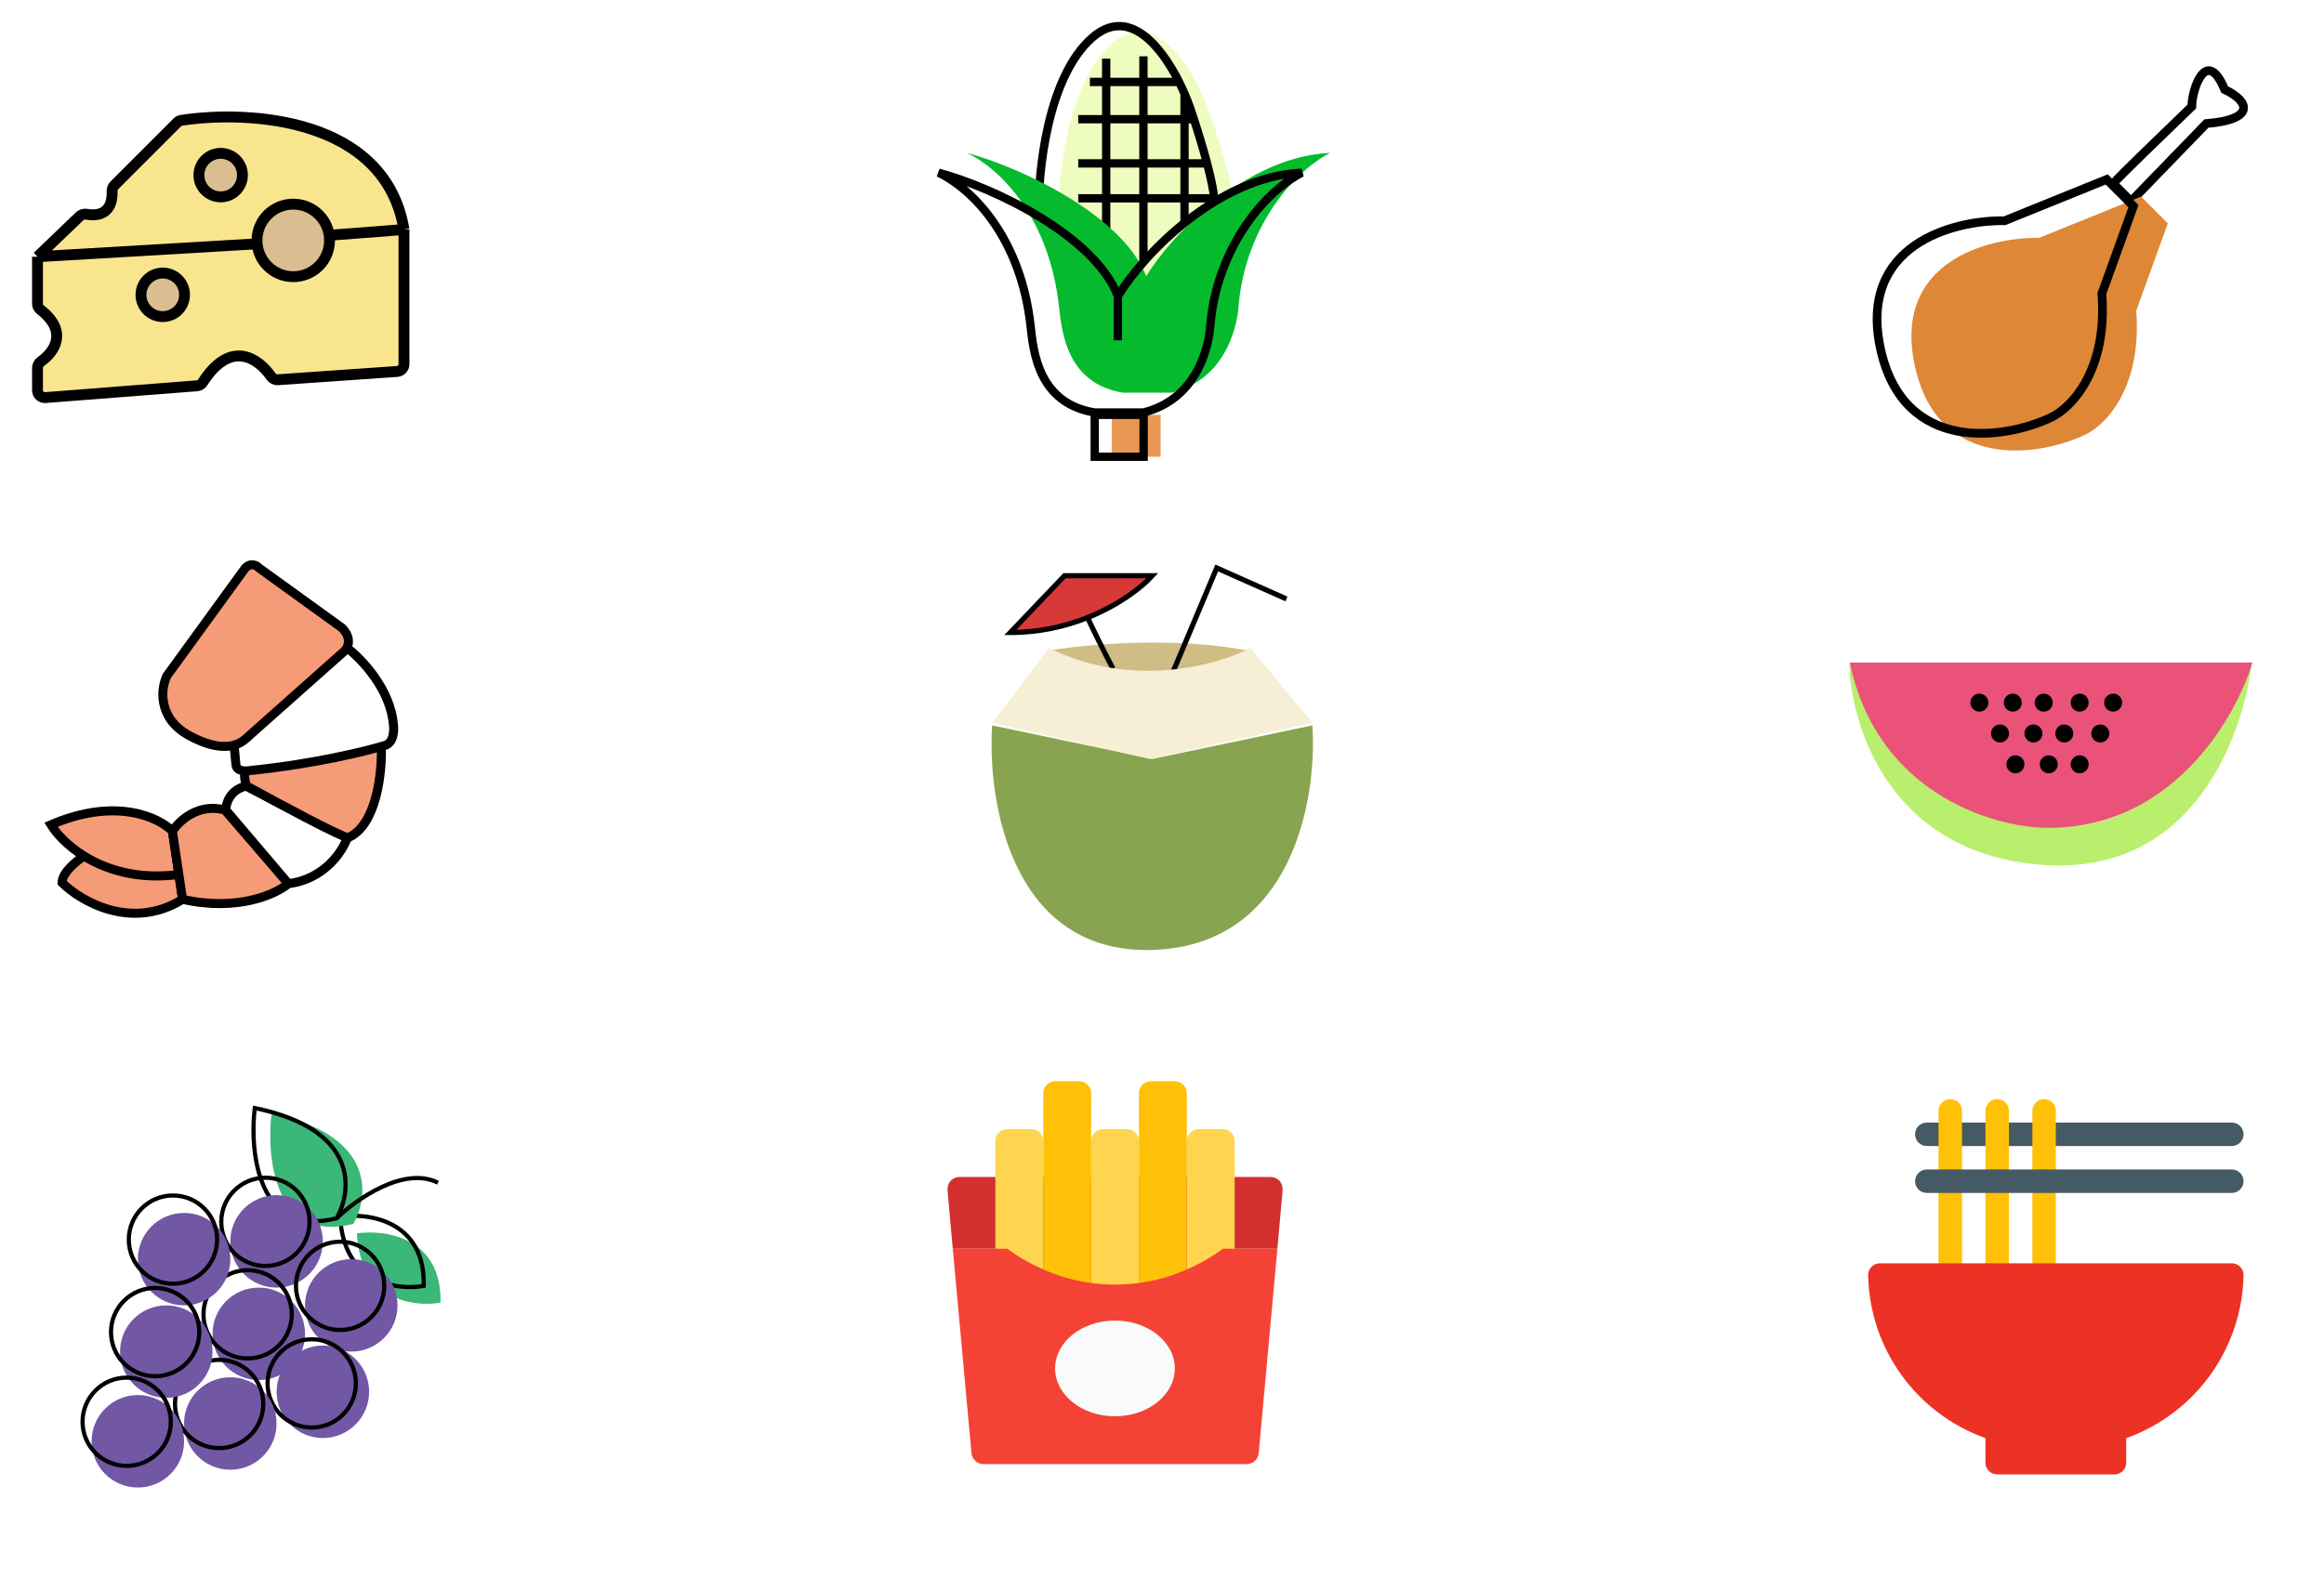 <svg width="260" height="178" viewBox="0 0 260 178" fill="none" xmlns="http://www.w3.org/2000/svg">
<g filter="url(#filter0_i_940_3659)">
<path d="M13.717 21.64L9 26.168V31.427C9 31.693 9.131 31.941 9.341 32.104C12.479 34.551 10.894 36.822 9.395 37.888C9.157 38.057 9 38.323 9 38.615V41.114C9 41.592 9.407 41.968 9.884 41.931L26.846 40.612C27.11 40.591 27.349 40.439 27.493 40.216C30.608 35.365 33.695 37.516 35.112 39.546C35.29 39.8 35.581 39.957 35.89 39.935L49.237 39.008C49.667 38.979 50 38.621 50 38.19V23.124C47.913 10.601 32.69 9.746 25.088 10.905C24.918 10.931 24.766 11.011 24.645 11.133L17.596 18.181C17.423 18.355 17.34 18.599 17.349 18.845C17.439 21.346 15.757 21.645 14.553 21.42C14.254 21.364 13.937 21.429 13.717 21.64Z" fill="#FAE58F"/>
<path d="M9 26.168L33.154 24.748M9 26.168L13.717 21.64C13.937 21.429 14.254 21.364 14.553 21.42C15.757 21.645 17.439 21.346 17.349 18.845C17.34 18.599 17.423 18.355 17.597 18.181L24.645 11.133C24.766 11.011 24.918 10.931 25.088 10.905C32.69 9.746 47.913 10.601 50 23.124M9 26.168V31.427C9 31.693 9.131 31.941 9.341 32.104C12.479 34.551 10.894 36.822 9.395 37.888C9.157 38.057 9 38.323 9 38.615V41.114C9 41.592 9.407 41.968 9.884 41.931L26.846 40.612C27.11 40.591 27.349 40.439 27.493 40.216C30.608 35.365 33.695 37.516 35.112 39.546C35.29 39.8 35.581 39.957 35.89 39.935L49.237 39.008C49.667 38.979 50 38.621 50 38.19V23.124M42.084 23.733L50 23.124" stroke="black" stroke-width="1.218"/>
<circle cx="37.614" cy="24.342" r="4.059" fill="#DABE92" stroke="black" stroke-width="1.218"/>
<circle cx="23.013" cy="30.431" r="2.436" fill="#DABE92" stroke="black" stroke-width="1.218"/>
<circle cx="29.494" cy="17.035" r="2.436" fill="#DABE92" stroke="black" stroke-width="1.218"/>
</g>
<g filter="url(#filter1_i_940_3659)">
<path d="M246.841 13.826L238.412 22.527L236.428 20.544C237.004 19.809 242.464 14.582 245.21 11.922C245.21 10.019 246.841 5.125 248.887 10.019C251.749 11.379 252.28 13.391 246.841 13.826Z" fill="white"/>
</g>
<path d="M236.379 20.624C236.379 20.612 236.396 20.585 236.428 20.544M236.428 20.544C237.004 19.809 242.464 14.582 245.21 11.922C245.21 10.019 246.841 5.125 248.887 10.019C251.749 11.379 252.28 13.391 246.841 13.826L238.412 22.527L236.428 20.544Z" stroke="black" stroke-width="0.976"/>
<g filter="url(#filter2_i_940_3659)">
<path d="M235.69 20.08L238.681 23.071L235.146 32.861C235.799 41.127 231.995 45.516 229.436 46.728C224.269 49.176 213.012 50.862 210.401 39.115C207.791 27.368 218.559 24.612 224.269 24.703L235.69 20.08Z" fill="#DD8737"/>
</g>
<path d="M235.69 20.08L238.681 23.071L235.146 32.861C235.799 41.127 231.995 45.516 229.436 46.728C224.269 49.176 213.012 50.862 210.401 39.115C207.791 27.368 218.559 24.612 224.269 24.703L235.69 20.08Z" stroke="black" stroke-width="0.976"/>
<g filter="url(#filter3_i_940_3659)">
<path d="M116.2 24.019C116.113 19.242 117.19 8.595 122.192 4.219C126.216 0.698 129.835 5.033 131.91 9.169C132.131 9.608 132.334 10.046 132.518 10.471C132.756 11.019 132.962 11.547 133.134 12.034C133.267 12.424 133.414 12.863 133.568 13.337C134.049 14.811 134.602 16.616 135.043 18.287C135.449 19.824 135.761 21.248 135.836 22.195C135.875 22.689 135.849 23.053 135.739 23.237L124.276 36.264L116.2 24.019Z" fill="#EFFCBF"/>
</g>
<path d="M127.923 6.303V29.229M132.518 10.471C132.756 11.019 132.962 11.547 133.134 12.034C133.267 12.424 133.414 12.863 133.568 13.337M132.518 10.471V24.8M132.518 10.471C132.334 10.046 132.131 9.608 131.91 9.169M123.755 6.563V26.624M121.931 9.169H131.91M131.91 9.169C129.835 5.033 126.216 0.698 122.192 4.219C117.19 8.595 116.113 19.242 116.2 24.019L124.276 36.264L135.739 23.237C135.849 23.053 135.875 22.689 135.836 22.195M120.628 13.337H133.568M133.568 13.337C134.049 14.811 134.602 16.616 135.043 18.287M120.628 18.287H135.043M135.043 18.287C135.449 19.824 135.761 21.248 135.836 22.195M120.628 22.195H135.836" stroke="black" stroke-width="0.93"/>
<g filter="url(#filter4_i_940_3659)">
<path d="M122.473 51.113V46.424H127.944V51.113H122.473Z" fill="#E99953"/>
</g>
<path d="M122.473 51.113V46.424H127.944V51.113H122.473Z" stroke="black" stroke-width="0.93"/>
<g filter="url(#filter5_i_940_3659)">
<path d="M125.061 33.136C122.455 26.363 111.166 20.978 105 19.328C108.995 21.239 114.253 26.862 115.303 36.523L115.308 36.572C115.626 39.502 116.237 45.126 122.455 46.163H127.927C133.762 44.704 135.187 39.133 135.396 36.523C136.067 28.125 141.127 21.673 145.643 19.328C136.263 19.745 127.927 28.447 125.061 33.136Z" fill="#05BB2D"/>
</g>
<path d="M125.061 33.136C122.455 26.363 111.166 20.978 105 19.328C108.995 21.239 114.253 26.862 115.303 36.523C115.62 39.44 116.203 45.121 122.455 46.163H127.927C133.762 44.704 135.187 39.133 135.396 36.523C136.067 28.125 141.127 21.673 145.643 19.328C136.263 19.745 127.927 28.447 125.061 33.136ZM125.061 33.136V38.086" stroke="black" stroke-width="0.93"/>
<g filter="url(#filter6_i_940_3659)">
<path d="M226.359 98.689C209.3 97.296 205.106 82.963 204.961 76C209.313 90.622 220.919 94.337 226.359 94.337C239.414 95.904 247.324 82.925 250.008 76.18C248.992 84.303 243.418 100.081 226.359 98.689Z" fill="#B9EF6C"/>
<path d="M250.075 76.059H205.035C207.994 90.506 220.774 94.408 226.794 94.553C240.893 94.901 248.189 82.369 250.075 76.059Z" fill="#EA5279"/>
<circle cx="219.53" cy="80.548" r="1.007" fill="black"/>
<circle cx="221.839" cy="84" r="1.007" fill="black"/>
<circle cx="223.561" cy="87.451" r="1.007" fill="black"/>
<circle cx="230.749" cy="80.548" r="1.007" fill="black"/>
<circle cx="233.054" cy="84" r="1.007" fill="black"/>
<circle cx="223.265" cy="80.548" r="1.007" fill="black"/>
<circle cx="225.577" cy="84" r="1.007" fill="black"/>
<circle cx="227.292" cy="87.451" r="1.007" fill="black"/>
<circle cx="234.495" cy="80.548" r="1.007" fill="black"/>
<circle cx="226.726" cy="80.548" r="1.007" fill="black"/>
<circle cx="229.026" cy="84" r="1.007" fill="black"/>
<circle cx="230.749" cy="87.451" r="1.007" fill="black"/>
</g>
<g filter="url(#filter7_i_940_3659)">
<path d="M113.418 72.242C117.365 71.568 127.339 70.625 135.658 72.242C131.999 74.168 122.429 76.864 113.418 72.242Z" fill="#D0BC85"/>
<path d="M109.098 70.22L115.163 63.866H124.983C123.842 65.121 121.315 67.12 117.762 68.541C115.32 69.517 112.393 70.22 109.098 70.22Z" fill="#D73838"/>
<path d="M117.762 68.541C121.315 67.12 123.842 65.121 124.983 63.866H115.163L109.098 70.22C112.393 70.22 115.32 69.517 117.762 68.541ZM117.762 68.541C117.762 68.729 120.003 73.205 120.581 74.264" stroke="black" stroke-width="0.578"/>
<path d="M127.211 74.842L132.191 63L139.989 66.466" stroke="black" stroke-width="0.578"/>
<path d="M124.977 105.746C109.265 106.208 106.492 89.186 107.069 80.618L124.977 84.373L142.884 80.618C143.462 88.801 140.689 105.284 124.977 105.746Z" fill="#88A451"/>
<path d="M107.078 80.329L113.432 71.953C122.675 76.575 132.302 73.879 135.961 71.953L142.892 80.329L124.696 84.373L107.078 80.329Z" fill="#F6EFD5"/>
</g>
<g filter="url(#filter8_ii_940_3659)">
<path d="M38.055 136.151C41.248 135.695 47.589 136.607 47.406 143.906C44.441 144.438 38.42 143.632 38.055 136.151Z" fill="#3BB777"/>
</g>
<path d="M38.055 136.151C41.248 135.695 47.589 136.607 47.406 143.906C44.441 144.438 38.42 143.632 38.055 136.151Z" stroke="black" stroke-width="0.468"/>
<g filter="url(#filter9_i_940_3659)">
<path d="M37.653 136.337C39.444 133.22 40.12 126.388 28.5 124C27.903 129.041 28.898 138.566 37.653 136.337Z" fill="#3BB777"/>
</g>
<path d="M37.653 136.337C39.444 133.22 40.12 126.388 28.5 124C27.903 129.041 28.898 138.566 37.653 136.337Z" stroke="black" stroke-width="0.468"/>
<g filter="url(#filter10_ii_940_3659)">
<circle cx="29.693" cy="136.735" r="5.174" fill="#7157A4"/>
</g>
<circle cx="29.693" cy="136.735" r="4.939" stroke="black" stroke-width="0.468"/>
<g filter="url(#filter11_ii_940_3659)">
<circle cx="27.705" cy="147.082" r="5.174" fill="#7157A4"/>
</g>
<circle cx="27.705" cy="147.082" r="4.939" stroke="black" stroke-width="0.468"/>
<g filter="url(#filter12_ii_940_3659)">
<circle cx="38.049" cy="143.899" r="5.174" fill="#7157A4"/>
</g>
<circle cx="38.049" cy="143.899" r="4.939" stroke="black" stroke-width="0.468"/>
<path d="M37.66 136.338C39.849 134.215 45.182 130.448 49.002 132.358" stroke="black" stroke-width="0.468"/>
<g filter="url(#filter13_ii_940_3659)">
<circle cx="19.349" cy="138.725" r="5.174" fill="#7157A4"/>
</g>
<circle cx="19.349" cy="138.725" r="4.939" stroke="black" stroke-width="0.468"/>
<g filter="url(#filter14_i_940_3659)">
<circle cx="34.873" cy="154.816" r="5.174" fill="#7157A4"/>
</g>
<circle cx="34.873" cy="154.816" r="4.939" stroke="black" stroke-width="0.468"/>
<g filter="url(#filter15_ii_940_3659)">
<circle cx="24.517" cy="157.117" r="5.174" fill="#7157A4"/>
</g>
<circle cx="24.517" cy="157.117" r="4.939" stroke="black" stroke-width="0.468"/>
<g filter="url(#filter16_ii_940_3659)">
<circle cx="17.357" cy="149.073" r="5.174" fill="#7157A4"/>
</g>
<circle cx="17.357" cy="149.073" r="4.939" stroke="black" stroke-width="0.468"/>
<g filter="url(#filter17_ii_940_3659)">
<circle cx="14.174" cy="159.107" r="5.174" fill="#7157A4"/>
</g>
<circle cx="14.174" cy="159.107" r="4.939" stroke="black" stroke-width="0.468"/>
<g filter="url(#filter18_i_940_3659)">
<path d="M22.594 94.817C21.083 93.272 16.25 90.966 9 94.096C9.606 95.087 10.847 96.453 12.707 97.603C11.884 98.116 10.236 99.431 10.236 100.584C12.364 102.678 18.042 105.981 23.727 102.438L23.315 99.657L22.594 94.817Z" fill="#F69B77"/>
<path d="M23.315 99.657L22.594 94.817C21.083 93.272 16.25 90.966 9 94.096C9.606 95.087 10.847 96.453 12.707 97.603M23.315 99.657C18.716 100.267 15.169 99.125 12.707 97.603M23.315 99.657L23.727 102.438C18.042 105.981 12.364 102.678 10.236 100.584C10.236 99.431 11.884 98.116 12.707 97.603" stroke="black" stroke-width="1.009"/>
<path d="M23.716 102.437C29.895 103.838 34.185 101.853 35.559 100.686L28.453 92.448C25.487 91.624 23.304 93.683 22.583 94.816L23.716 102.437Z" fill="#F69B77" stroke="black" stroke-width="1.009"/>
<path d="M35.562 100.687C39.598 100.192 41.637 97.048 42.152 95.537L30.824 89.77C29.012 90.182 28.559 91.727 28.559 92.448L35.562 100.687Z" fill="white" stroke="black" stroke-width="1.009"/>
<path d="M42.247 95.538C45.46 94.137 46.057 88.157 45.954 85.342C40.942 85.995 30.878 87.464 30.713 88.123C30.548 88.782 30.782 89.496 30.919 89.77C34.42 91.693 41.588 95.538 42.247 95.538Z" fill="#F69B77" stroke="black" stroke-width="1.009"/>
<path d="M47.305 82.871C46.975 78.917 43.734 75.525 42.155 74.324L29.488 85.24L29.694 87.402C29.777 88.144 30.827 88.123 31.342 88.02C38.51 87.279 44.284 85.858 46.275 85.24C47.346 84.993 47.407 83.558 47.305 82.871Z" fill="white" stroke="black" stroke-width="1.009"/>
<path d="M21.98 77.413L30.734 65.364C31.393 64.705 32.039 65.089 32.279 65.364L41.547 72.058C42.701 73.211 42.234 74.255 41.856 74.632L30.734 84.519C28.675 86.269 25.585 84.725 24.453 84.107C20.865 82.15 21.294 78.752 21.98 77.413Z" fill="#F69B77" stroke="black" stroke-width="1.009"/>
</g>
<path d="M143.497 133.186L142.908 139.748H136.801C135.559 140.673 134.21 141.446 132.784 142.051C131.083 142.819 129.278 143.333 127.428 143.578C125.65 143.819 123.849 143.819 122.071 143.578C120.221 143.333 118.416 142.819 116.715 142.051C115.289 141.446 113.94 140.673 112.698 139.748H106.591L106.002 133.186C105.981 132.807 106.106 132.433 106.35 132.142C106.479 132.008 106.633 131.902 106.803 131.828C106.973 131.755 107.156 131.716 107.341 131.713H142.158C142.343 131.716 142.526 131.755 142.696 131.828C142.866 131.902 143.02 132.008 143.149 132.142C143.393 132.433 143.518 132.807 143.497 133.186Z" fill="#D32F2F"/>
<path d="M126.088 126.357H123.409C122.67 126.357 122.07 126.956 122.07 127.696V149.121C122.07 149.861 122.67 150.46 123.409 150.46H126.088C126.827 150.46 127.427 149.861 127.427 149.121V127.696C127.427 126.956 126.827 126.357 126.088 126.357Z" fill="#FFD54F"/>
<path d="M120.736 121H118.058C117.318 121 116.719 121.6 116.719 122.339V143.764C116.719 144.504 117.318 145.104 118.058 145.104H120.736C121.476 145.104 122.075 144.504 122.075 143.764V122.339C122.075 121.6 121.476 121 120.736 121Z" fill="#FFC107"/>
<path d="M136.791 126.357H134.113C133.373 126.357 132.773 126.956 132.773 127.696V149.121C132.773 149.861 133.373 150.46 134.113 150.46H136.791C137.53 150.46 138.13 149.861 138.13 149.121V127.696C138.13 126.956 137.53 126.357 136.791 126.357Z" fill="#FFD54F"/>
<path d="M131.435 121H128.757C128.017 121 127.418 121.6 127.418 122.339V143.764C127.418 144.504 128.017 145.104 128.757 145.104H131.435C132.175 145.104 132.774 144.504 132.774 143.764V122.339C132.774 121.6 132.175 121 131.435 121Z" fill="#FFC107"/>
<path d="M115.373 126.357H112.695C111.955 126.357 111.355 126.956 111.355 127.696V149.121C111.355 149.861 111.955 150.46 112.695 150.46H115.373C116.112 150.46 116.712 149.861 116.712 149.121V127.696C116.712 126.956 116.112 126.357 115.373 126.357Z" fill="#FFD54F"/>
<path d="M142.91 139.746L140.821 162.618C140.789 162.953 140.635 163.263 140.388 163.491C140.14 163.718 139.818 163.846 139.482 163.85H110.022C109.686 163.846 109.363 163.718 109.116 163.491C108.869 163.263 108.714 162.953 108.683 162.618L106.594 139.746H112.7C113.943 140.671 115.291 141.445 116.717 142.05C118.419 142.818 120.223 143.332 122.074 143.576C123.851 143.817 125.653 143.817 127.43 143.576C129.28 143.332 131.085 142.818 132.786 142.05C134.212 141.445 135.561 140.671 136.804 139.746H142.91Z" fill="#F44336"/>
<path d="M124.738 158.495C128.436 158.495 131.434 156.097 131.434 153.139C131.434 150.181 128.436 147.782 124.738 147.782C121.041 147.782 118.043 150.181 118.043 153.139C118.043 156.097 121.041 158.495 124.738 158.495Z" fill="#FAFAFA"/>
<path d="M249.688 128.25H215.562C215.214 128.25 214.881 128.112 214.634 127.866C214.388 127.619 214.25 127.286 214.25 126.938C214.25 126.589 214.388 126.256 214.634 126.009C214.881 125.763 215.214 125.625 215.562 125.625H249.688C250.036 125.625 250.369 125.763 250.616 126.009C250.862 126.256 251 126.589 251 126.938C251 127.286 250.862 127.619 250.616 127.866C250.369 128.112 250.036 128.25 249.688 128.25Z" fill="#455A64"/>
<path d="M218.188 144C217.839 144 217.506 143.862 217.259 143.616C217.013 143.369 216.875 143.036 216.875 142.688V124.312C216.875 123.964 217.013 123.631 217.259 123.384C217.506 123.138 217.839 123 218.188 123C218.536 123 218.869 123.138 219.116 123.384C219.362 123.631 219.5 123.964 219.5 124.312V142.688C219.5 143.036 219.362 143.369 219.116 143.616C218.869 143.862 218.536 144 218.188 144Z" fill="#FFC107"/>
<path d="M223.438 144C223.089 144 222.756 143.862 222.509 143.616C222.263 143.369 222.125 143.036 222.125 142.688V124.312C222.125 123.964 222.263 123.631 222.509 123.384C222.756 123.138 223.089 123 223.438 123C223.786 123 224.119 123.138 224.366 123.384C224.612 123.631 224.75 123.964 224.75 124.312V142.688C224.75 143.036 224.612 143.369 224.366 143.616C224.119 143.862 223.786 144 223.438 144Z" fill="#FFC107"/>
<path d="M228.688 144C228.339 144 228.006 143.862 227.759 143.616C227.513 143.369 227.375 143.036 227.375 142.688V124.312C227.375 123.964 227.513 123.631 227.759 123.384C228.006 123.138 228.339 123 228.688 123C229.036 123 229.369 123.138 229.616 123.384C229.862 123.631 230 123.964 230 124.312V142.688C230 143.036 229.862 143.369 229.616 143.616C229.369 143.862 229.036 144 228.688 144Z" fill="#FFC107"/>
<path d="M249.688 133.5H215.562C215.214 133.5 214.881 133.362 214.634 133.116C214.388 132.869 214.25 132.536 214.25 132.188C214.25 131.839 214.388 131.506 214.634 131.259C214.881 131.013 215.214 130.875 215.562 130.875H249.688C250.036 130.875 250.369 131.013 250.616 131.259C250.862 131.506 251 131.839 251 132.188C251 132.536 250.862 132.869 250.616 133.116C250.369 133.362 250.036 133.5 249.688 133.5Z" fill="#455A64"/>
<path d="M249.688 141.375H210.312C209.964 141.375 209.631 141.513 209.384 141.759C209.138 142.006 209 142.339 209 142.688C209.075 146.703 210.37 150.6 212.715 153.861C215.06 157.121 218.342 159.59 222.125 160.939V163.688C222.125 164.036 222.263 164.369 222.509 164.616C222.756 164.862 223.089 165 223.438 165H236.562C236.911 165 237.244 164.862 237.491 164.616C237.737 164.369 237.875 164.036 237.875 163.688V160.939C241.658 159.591 244.941 157.122 247.285 153.861C249.63 150.601 250.926 146.703 251 142.688C251 142.339 250.862 142.006 250.616 141.759C250.369 141.513 250.036 141.375 249.688 141.375Z" fill="#EB3224"/>
<defs>
<filter id="filter0_i_940_3659" x="6.469" y="9.919" width="44.141" height="34.545" filterUnits="userSpaceOnUse" color-interpolation-filters="sRGB">
<feFlood flood-opacity="0" result="BackgroundImageFix"/>
<feBlend mode="normal" in="SourceGraphic" in2="BackgroundImageFix" result="shape"/>
<feColorMatrix in="SourceAlpha" type="matrix" values="0 0 0 0 0 0 0 0 0 0 0 0 0 0 0 0 0 0 127 0" result="hardAlpha"/>
<feOffset dx="-4.805" dy="2.562"/>
<feGaussianBlur stdDeviation="0.961"/>
<feComposite in2="hardAlpha" operator="arithmetic" k2="-1" k3="1"/>
<feColorMatrix type="matrix" values="0 0 0 0 0 0 0 0 0 0 0 0 0 0 0 0 0 0 0.25 0"/>
<feBlend mode="normal" in2="shape" result="effect1_innerShadow_940_3659"/>
</filter>
<filter id="filter1_i_940_3659" x="235.891" y="7.42" width="15.602" height="17.084" filterUnits="userSpaceOnUse" color-interpolation-filters="sRGB">
<feFlood flood-opacity="0" result="BackgroundImageFix"/>
<feBlend mode="normal" in="SourceGraphic" in2="BackgroundImageFix" result="shape"/>
<feColorMatrix in="SourceAlpha" type="matrix" values="0 0 0 0 0 0 0 0 0 0 0 0 0 0 0 0 0 0 127 0" result="hardAlpha"/>
<feOffset dy="1.602"/>
<feGaussianBlur stdDeviation="0.641"/>
<feComposite in2="hardAlpha" operator="arithmetic" k2="-1" k3="1"/>
<feColorMatrix type="matrix" values="0 0 0 0 0 0 0 0 0 0 0 0 0 0 0 0 0 0 0.25 0"/>
<feBlend mode="normal" in2="shape" result="effect1_innerShadow_940_3659"/>
</filter>
<filter id="filter2_i_940_3659" x="209.512" y="19.507" width="32.297" height="31.397" filterUnits="userSpaceOnUse" color-interpolation-filters="sRGB">
<feFlood flood-opacity="0" result="BackgroundImageFix"/>
<feBlend mode="normal" in="SourceGraphic" in2="BackgroundImageFix" result="shape"/>
<feColorMatrix in="SourceAlpha" type="matrix" values="0 0 0 0 0 0 0 0 0 0 0 0 0 0 0 0 0 0 127 0" result="hardAlpha"/>
<feOffset dx="3.844" dy="1.922"/>
<feGaussianBlur stdDeviation="1.281"/>
<feComposite in2="hardAlpha" operator="arithmetic" k2="-1" k3="1"/>
<feColorMatrix type="matrix" values="0 0 0 0 0 0 0 0 0 0 0 0 0 0 0 0 0 0 0.25 0"/>
<feBlend mode="normal" in2="shape" result="effect1_innerShadow_940_3659"/>
</filter>
<filter id="filter3_i_940_3659" x="115.73" y="2.459" width="22.488" height="35.203" filterUnits="userSpaceOnUse" color-interpolation-filters="sRGB">
<feFlood flood-opacity="0" result="BackgroundImageFix"/>
<feBlend mode="normal" in="SourceGraphic" in2="BackgroundImageFix" result="shape"/>
<feColorMatrix in="SourceAlpha" type="matrix" values="0 0 0 0 0 0 0 0 0 0 0 0 0 0 0 0 0 0 127 0" result="hardAlpha"/>
<feOffset dx="2.219" dy="0.634"/>
<feGaussianBlur stdDeviation="0.951"/>
<feComposite in2="hardAlpha" operator="arithmetic" k2="-1" k3="1"/>
<feColorMatrix type="matrix" values="0 0 0 0 0 0 0 0 0 0 0 0 0 0 0 0 0 0 0.25 0"/>
<feBlend mode="normal" in2="shape" result="effect1_innerShadow_940_3659"/>
</filter>
<filter id="filter4_i_940_3659" x="122.008" y="45.958" width="8.304" height="5.62" filterUnits="userSpaceOnUse" color-interpolation-filters="sRGB">
<feFlood flood-opacity="0" result="BackgroundImageFix"/>
<feBlend mode="normal" in="SourceGraphic" in2="BackgroundImageFix" result="shape"/>
<feColorMatrix in="SourceAlpha" type="matrix" values="0 0 0 0 0 0 0 0 0 0 0 0 0 0 0 0 0 0 127 0" result="hardAlpha"/>
<feOffset dx="1.902"/>
<feGaussianBlur stdDeviation="0.951"/>
<feComposite in2="hardAlpha" operator="arithmetic" k2="-1" k3="1"/>
<feColorMatrix type="matrix" values="0 0 0 0 0 0 0 0 0 0 0 0 0 0 0 0 0 0 0.25 0"/>
<feBlend mode="normal" in2="shape" result="effect1_innerShadow_940_3659"/>
</filter>
<filter id="filter5_i_940_3659" x="104.801" y="16.962" width="42.957" height="29.666" filterUnits="userSpaceOnUse" color-interpolation-filters="sRGB">
<feFlood flood-opacity="0" result="BackgroundImageFix"/>
<feBlend mode="normal" in="SourceGraphic" in2="BackgroundImageFix" result="shape"/>
<feColorMatrix in="SourceAlpha" type="matrix" values="0 0 0 0 0 0 0 0 0 0 0 0 0 0 0 0 0 0 127 0" result="hardAlpha"/>
<feOffset dx="3.17" dy="-2.219"/>
<feGaussianBlur stdDeviation="0.951"/>
<feComposite in2="hardAlpha" operator="arithmetic" k2="-1" k3="1"/>
<feColorMatrix type="matrix" values="0 0 0 0 0 0 0 0 0 0 0 0 0 0 0 0 0 0 0.25 0"/>
<feBlend mode="normal" in2="shape" result="effect1_innerShadow_940_3659"/>
</filter>
<filter id="filter6_i_940_3659" x="204.961" y="74.466" width="46.647" height="24.309" filterUnits="userSpaceOnUse" color-interpolation-filters="sRGB">
<feFlood flood-opacity="0" result="BackgroundImageFix"/>
<feBlend mode="normal" in="SourceGraphic" in2="BackgroundImageFix" result="shape"/>
<feColorMatrix in="SourceAlpha" type="matrix" values="0 0 0 0 0 0 0 0 0 0 0 0 0 0 0 0 0 0 127 0" result="hardAlpha"/>
<feOffset dx="1.917" dy="-1.917"/>
<feGaussianBlur stdDeviation="0.767"/>
<feComposite in2="hardAlpha" operator="arithmetic" k2="-1" k3="1"/>
<feColorMatrix type="matrix" values="0 0 0 0 0 0 0 0 0 0 0 0 0 0 0 0 0 0 0.25 0"/>
<feBlend mode="normal" in2="shape" result="effect1_innerShadow_940_3659"/>
</filter>
<filter id="filter7_i_940_3659" x="107" y="62.616" width="38.2" height="43.7" filterUnits="userSpaceOnUse" color-interpolation-filters="sRGB">
<feFlood flood-opacity="0" result="BackgroundImageFix"/>
<feBlend mode="normal" in="SourceGraphic" in2="BackgroundImageFix" result="shape"/>
<feColorMatrix in="SourceAlpha" type="matrix" values="0 0 0 0 0 0 0 0 0 0 0 0 0 0 0 0 0 0 127 0" result="hardAlpha"/>
<feOffset dx="3.932" dy="0.562"/>
<feGaussianBlur stdDeviation="1.124"/>
<feComposite in2="hardAlpha" operator="arithmetic" k2="-1" k3="1"/>
<feColorMatrix type="matrix" values="0 0 0 0 0 0 0 0 0 0 0 0 0 0 0 0 0 0 0.25 0"/>
<feBlend mode="normal" in2="shape" result="effect1_innerShadow_940_3659"/>
</filter>
<filter id="filter8_ii_940_3659" x="37.809" y="135.819" width="11.71" height="9.701" filterUnits="userSpaceOnUse" color-interpolation-filters="sRGB">
<feFlood flood-opacity="0" result="BackgroundImageFix"/>
<feBlend mode="normal" in="SourceGraphic" in2="BackgroundImageFix" result="shape"/>
<feColorMatrix in="SourceAlpha" type="matrix" values="0 0 0 0 0 0 0 0 0 0 0 0 0 0 0 0 0 0 127 0" result="hardAlpha"/>
<feOffset dy="1.249"/>
<feGaussianBlur stdDeviation="0.625"/>
<feComposite in2="hardAlpha" operator="arithmetic" k2="-1" k3="1"/>
<feColorMatrix type="matrix" values="0 0 0 0 0 0 0 0 0 0 0 0 0 0 0 0 0 0 0.25 0"/>
<feBlend mode="normal" in2="shape" result="effect1_innerShadow_940_3659"/>
<feColorMatrix in="SourceAlpha" type="matrix" values="0 0 0 0 0 0 0 0 0 0 0 0 0 0 0 0 0 0 127 0" result="hardAlpha"/>
<feOffset dx="1.874" dy="0.625"/>
<feGaussianBlur stdDeviation="0.937"/>
<feComposite in2="hardAlpha" operator="arithmetic" k2="-1" k3="1"/>
<feColorMatrix type="matrix" values="0 0 0 0 0 0 0 0 0 0 0 0 0 0 0 0 0 0 0.25 0"/>
<feBlend mode="normal" in2="effect1_innerShadow_940_3659" result="effect2_innerShadow_940_3659"/>
</filter>
<filter id="filter9_i_940_3659" x="28.125" y="123.719" width="12.647" height="13.809" filterUnits="userSpaceOnUse" color-interpolation-filters="sRGB">
<feFlood flood-opacity="0" result="BackgroundImageFix"/>
<feBlend mode="normal" in="SourceGraphic" in2="BackgroundImageFix" result="shape"/>
<feColorMatrix in="SourceAlpha" type="matrix" values="0 0 0 0 0 0 0 0 0 0 0 0 0 0 0 0 0 0 127 0" result="hardAlpha"/>
<feOffset dx="1.874" dy="0.625"/>
<feGaussianBlur stdDeviation="0.937"/>
<feComposite in2="hardAlpha" operator="arithmetic" k2="-1" k3="1"/>
<feColorMatrix type="matrix" values="0 0 0 0 0 0 0 0 0 0 0 0 0 0 0 0 0 0 0.25 0"/>
<feBlend mode="normal" in2="shape" result="effect1_innerShadow_940_3659"/>
</filter>
<filter id="filter10_ii_940_3659" x="24.52" y="131.561" width="11.597" height="11.596" filterUnits="userSpaceOnUse" color-interpolation-filters="sRGB">
<feFlood flood-opacity="0" result="BackgroundImageFix"/>
<feBlend mode="normal" in="SourceGraphic" in2="BackgroundImageFix" result="shape"/>
<feColorMatrix in="SourceAlpha" type="matrix" values="0 0 0 0 0 0 0 0 0 0 0 0 0 0 0 0 0 0 127 0" result="hardAlpha"/>
<feOffset dy="1.249"/>
<feGaussianBlur stdDeviation="0.625"/>
<feComposite in2="hardAlpha" operator="arithmetic" k2="-1" k3="1"/>
<feColorMatrix type="matrix" values="0 0 0 0 0 0 0 0 0 0 0 0 0 0 0 0 0 0 0.25 0"/>
<feBlend mode="normal" in2="shape" result="effect1_innerShadow_940_3659"/>
<feColorMatrix in="SourceAlpha" type="matrix" values="0 0 0 0 0 0 0 0 0 0 0 0 0 0 0 0 0 0 127 0" result="hardAlpha"/>
<feOffset dx="1.249" dy="0.937"/>
<feGaussianBlur stdDeviation="0.937"/>
<feComposite in2="hardAlpha" operator="arithmetic" k2="-1" k3="1"/>
<feColorMatrix type="matrix" values="0 0 0 0 1 0 0 0 0 1 0 0 0 0 1 0 0 0 1 0"/>
<feBlend mode="normal" in2="effect1_innerShadow_940_3659" result="effect2_innerShadow_940_3659"/>
</filter>
<filter id="filter11_ii_940_3659" x="22.531" y="141.909" width="11.597" height="11.596" filterUnits="userSpaceOnUse" color-interpolation-filters="sRGB">
<feFlood flood-opacity="0" result="BackgroundImageFix"/>
<feBlend mode="normal" in="SourceGraphic" in2="BackgroundImageFix" result="shape"/>
<feColorMatrix in="SourceAlpha" type="matrix" values="0 0 0 0 0 0 0 0 0 0 0 0 0 0 0 0 0 0 127 0" result="hardAlpha"/>
<feOffset dy="1.249"/>
<feGaussianBlur stdDeviation="0.625"/>
<feComposite in2="hardAlpha" operator="arithmetic" k2="-1" k3="1"/>
<feColorMatrix type="matrix" values="0 0 0 0 0 0 0 0 0 0 0 0 0 0 0 0 0 0 0.25 0"/>
<feBlend mode="normal" in2="shape" result="effect1_innerShadow_940_3659"/>
<feColorMatrix in="SourceAlpha" type="matrix" values="0 0 0 0 0 0 0 0 0 0 0 0 0 0 0 0 0 0 127 0" result="hardAlpha"/>
<feOffset dx="1.249" dy="0.937"/>
<feGaussianBlur stdDeviation="0.937"/>
<feComposite in2="hardAlpha" operator="arithmetic" k2="-1" k3="1"/>
<feColorMatrix type="matrix" values="0 0 0 0 1 0 0 0 0 1 0 0 0 0 1 0 0 0 1 0"/>
<feBlend mode="normal" in2="effect1_innerShadow_940_3659" result="effect2_innerShadow_940_3659"/>
</filter>
<filter id="filter12_ii_940_3659" x="32.875" y="138.725" width="11.597" height="11.596" filterUnits="userSpaceOnUse" color-interpolation-filters="sRGB">
<feFlood flood-opacity="0" result="BackgroundImageFix"/>
<feBlend mode="normal" in="SourceGraphic" in2="BackgroundImageFix" result="shape"/>
<feColorMatrix in="SourceAlpha" type="matrix" values="0 0 0 0 0 0 0 0 0 0 0 0 0 0 0 0 0 0 127 0" result="hardAlpha"/>
<feOffset dy="1.249"/>
<feGaussianBlur stdDeviation="0.625"/>
<feComposite in2="hardAlpha" operator="arithmetic" k2="-1" k3="1"/>
<feColorMatrix type="matrix" values="0 0 0 0 0 0 0 0 0 0 0 0 0 0 0 0 0 0 0.25 0"/>
<feBlend mode="normal" in2="shape" result="effect1_innerShadow_940_3659"/>
<feColorMatrix in="SourceAlpha" type="matrix" values="0 0 0 0 0 0 0 0 0 0 0 0 0 0 0 0 0 0 127 0" result="hardAlpha"/>
<feOffset dx="1.249" dy="0.937"/>
<feGaussianBlur stdDeviation="0.937"/>
<feComposite in2="hardAlpha" operator="arithmetic" k2="-1" k3="1"/>
<feColorMatrix type="matrix" values="0 0 0 0 1 0 0 0 0 1 0 0 0 0 1 0 0 0 1 0"/>
<feBlend mode="normal" in2="effect1_innerShadow_940_3659" result="effect2_innerShadow_940_3659"/>
</filter>
<filter id="filter13_ii_940_3659" x="14.176" y="133.551" width="11.597" height="11.596" filterUnits="userSpaceOnUse" color-interpolation-filters="sRGB">
<feFlood flood-opacity="0" result="BackgroundImageFix"/>
<feBlend mode="normal" in="SourceGraphic" in2="BackgroundImageFix" result="shape"/>
<feColorMatrix in="SourceAlpha" type="matrix" values="0 0 0 0 0 0 0 0 0 0 0 0 0 0 0 0 0 0 127 0" result="hardAlpha"/>
<feOffset dy="1.249"/>
<feGaussianBlur stdDeviation="0.625"/>
<feComposite in2="hardAlpha" operator="arithmetic" k2="-1" k3="1"/>
<feColorMatrix type="matrix" values="0 0 0 0 0 0 0 0 0 0 0 0 0 0 0 0 0 0 0.25 0"/>
<feBlend mode="normal" in2="shape" result="effect1_innerShadow_940_3659"/>
<feColorMatrix in="SourceAlpha" type="matrix" values="0 0 0 0 0 0 0 0 0 0 0 0 0 0 0 0 0 0 127 0" result="hardAlpha"/>
<feOffset dx="1.249" dy="0.937"/>
<feGaussianBlur stdDeviation="0.937"/>
<feComposite in2="hardAlpha" operator="arithmetic" k2="-1" k3="1"/>
<feColorMatrix type="matrix" values="0 0 0 0 1 0 0 0 0 1 0 0 0 0 1 0 0 0 1 0"/>
<feBlend mode="normal" in2="effect1_innerShadow_940_3659" result="effect2_innerShadow_940_3659"/>
</filter>
<filter id="filter14_i_940_3659" x="29.699" y="149.642" width="11.597" height="11.284" filterUnits="userSpaceOnUse" color-interpolation-filters="sRGB">
<feFlood flood-opacity="0" result="BackgroundImageFix"/>
<feBlend mode="normal" in="SourceGraphic" in2="BackgroundImageFix" result="shape"/>
<feColorMatrix in="SourceAlpha" type="matrix" values="0 0 0 0 0 0 0 0 0 0 0 0 0 0 0 0 0 0 127 0" result="hardAlpha"/>
<feOffset dx="1.249" dy="0.937"/>
<feGaussianBlur stdDeviation="0.937"/>
<feComposite in2="hardAlpha" operator="arithmetic" k2="-1" k3="1"/>
<feColorMatrix type="matrix" values="0 0 0 0 1 0 0 0 0 1 0 0 0 0 1 0 0 0 1 0"/>
<feBlend mode="normal" in2="shape" result="effect1_innerShadow_940_3659"/>
</filter>
<filter id="filter15_ii_940_3659" x="19.344" y="151.944" width="11.597" height="11.596" filterUnits="userSpaceOnUse" color-interpolation-filters="sRGB">
<feFlood flood-opacity="0" result="BackgroundImageFix"/>
<feBlend mode="normal" in="SourceGraphic" in2="BackgroundImageFix" result="shape"/>
<feColorMatrix in="SourceAlpha" type="matrix" values="0 0 0 0 0 0 0 0 0 0 0 0 0 0 0 0 0 0 127 0" result="hardAlpha"/>
<feOffset dy="1.249"/>
<feGaussianBlur stdDeviation="0.625"/>
<feComposite in2="hardAlpha" operator="arithmetic" k2="-1" k3="1"/>
<feColorMatrix type="matrix" values="0 0 0 0 0 0 0 0 0 0 0 0 0 0 0 0 0 0 0.25 0"/>
<feBlend mode="normal" in2="shape" result="effect1_innerShadow_940_3659"/>
<feColorMatrix in="SourceAlpha" type="matrix" values="0 0 0 0 0 0 0 0 0 0 0 0 0 0 0 0 0 0 127 0" result="hardAlpha"/>
<feOffset dx="1.249" dy="0.937"/>
<feGaussianBlur stdDeviation="0.937"/>
<feComposite in2="hardAlpha" operator="arithmetic" k2="-1" k3="1"/>
<feColorMatrix type="matrix" values="0 0 0 0 1 0 0 0 0 1 0 0 0 0 1 0 0 0 1 0"/>
<feBlend mode="normal" in2="effect1_innerShadow_940_3659" result="effect2_innerShadow_940_3659"/>
</filter>
<filter id="filter16_ii_940_3659" x="12.184" y="143.899" width="11.597" height="11.596" filterUnits="userSpaceOnUse" color-interpolation-filters="sRGB">
<feFlood flood-opacity="0" result="BackgroundImageFix"/>
<feBlend mode="normal" in="SourceGraphic" in2="BackgroundImageFix" result="shape"/>
<feColorMatrix in="SourceAlpha" type="matrix" values="0 0 0 0 0 0 0 0 0 0 0 0 0 0 0 0 0 0 127 0" result="hardAlpha"/>
<feOffset dy="1.249"/>
<feGaussianBlur stdDeviation="0.625"/>
<feComposite in2="hardAlpha" operator="arithmetic" k2="-1" k3="1"/>
<feColorMatrix type="matrix" values="0 0 0 0 0 0 0 0 0 0 0 0 0 0 0 0 0 0 0.25 0"/>
<feBlend mode="normal" in2="shape" result="effect1_innerShadow_940_3659"/>
<feColorMatrix in="SourceAlpha" type="matrix" values="0 0 0 0 0 0 0 0 0 0 0 0 0 0 0 0 0 0 127 0" result="hardAlpha"/>
<feOffset dx="1.249" dy="0.937"/>
<feGaussianBlur stdDeviation="0.937"/>
<feComposite in2="hardAlpha" operator="arithmetic" k2="-1" k3="1"/>
<feColorMatrix type="matrix" values="0 0 0 0 1 0 0 0 0 1 0 0 0 0 1 0 0 0 1 0"/>
<feBlend mode="normal" in2="effect1_innerShadow_940_3659" result="effect2_innerShadow_940_3659"/>
</filter>
<filter id="filter17_ii_940_3659" x="9" y="153.933" width="11.597" height="11.596" filterUnits="userSpaceOnUse" color-interpolation-filters="sRGB">
<feFlood flood-opacity="0" result="BackgroundImageFix"/>
<feBlend mode="normal" in="SourceGraphic" in2="BackgroundImageFix" result="shape"/>
<feColorMatrix in="SourceAlpha" type="matrix" values="0 0 0 0 0 0 0 0 0 0 0 0 0 0 0 0 0 0 127 0" result="hardAlpha"/>
<feOffset dy="1.249"/>
<feGaussianBlur stdDeviation="0.625"/>
<feComposite in2="hardAlpha" operator="arithmetic" k2="-1" k3="1"/>
<feColorMatrix type="matrix" values="0 0 0 0 0 0 0 0 0 0 0 0 0 0 0 0 0 0 0.25 0"/>
<feBlend mode="normal" in2="shape" result="effect1_innerShadow_940_3659"/>
<feColorMatrix in="SourceAlpha" type="matrix" values="0 0 0 0 0 0 0 0 0 0 0 0 0 0 0 0 0 0 127 0" result="hardAlpha"/>
<feOffset dx="1.249" dy="0.937"/>
<feGaussianBlur stdDeviation="0.937"/>
<feComposite in2="hardAlpha" operator="arithmetic" k2="-1" k3="1"/>
<feColorMatrix type="matrix" values="0 0 0 0 1 0 0 0 0 1 0 0 0 0 1 0 0 0 1 0"/>
<feBlend mode="normal" in2="effect1_innerShadow_940_3659" result="effect2_innerShadow_940_3659"/>
</filter>
<filter id="filter18_i_940_3659" x="6.468" y="62.698" width="41.376" height="41.807" filterUnits="userSpaceOnUse" color-interpolation-filters="sRGB">
<feFlood flood-opacity="0" result="BackgroundImageFix"/>
<feBlend mode="normal" in="SourceGraphic" in2="BackgroundImageFix" result="shape"/>
<feColorMatrix in="SourceAlpha" type="matrix" values="0 0 0 0 0 0 0 0 0 0 0 0 0 0 0 0 0 0 127 0" result="hardAlpha"/>
<feOffset dx="-3.295" dy="-1.797"/>
<feGaussianBlur stdDeviation="0.899"/>
<feComposite in2="hardAlpha" operator="arithmetic" k2="-1" k3="1"/>
<feColorMatrix type="matrix" values="0 0 0 0 0 0 0 0 0 0 0 0 0 0 0 0 0 0 0.25 0"/>
<feBlend mode="normal" in2="shape" result="effect1_innerShadow_940_3659"/>
</filter>
</defs>
</svg>
